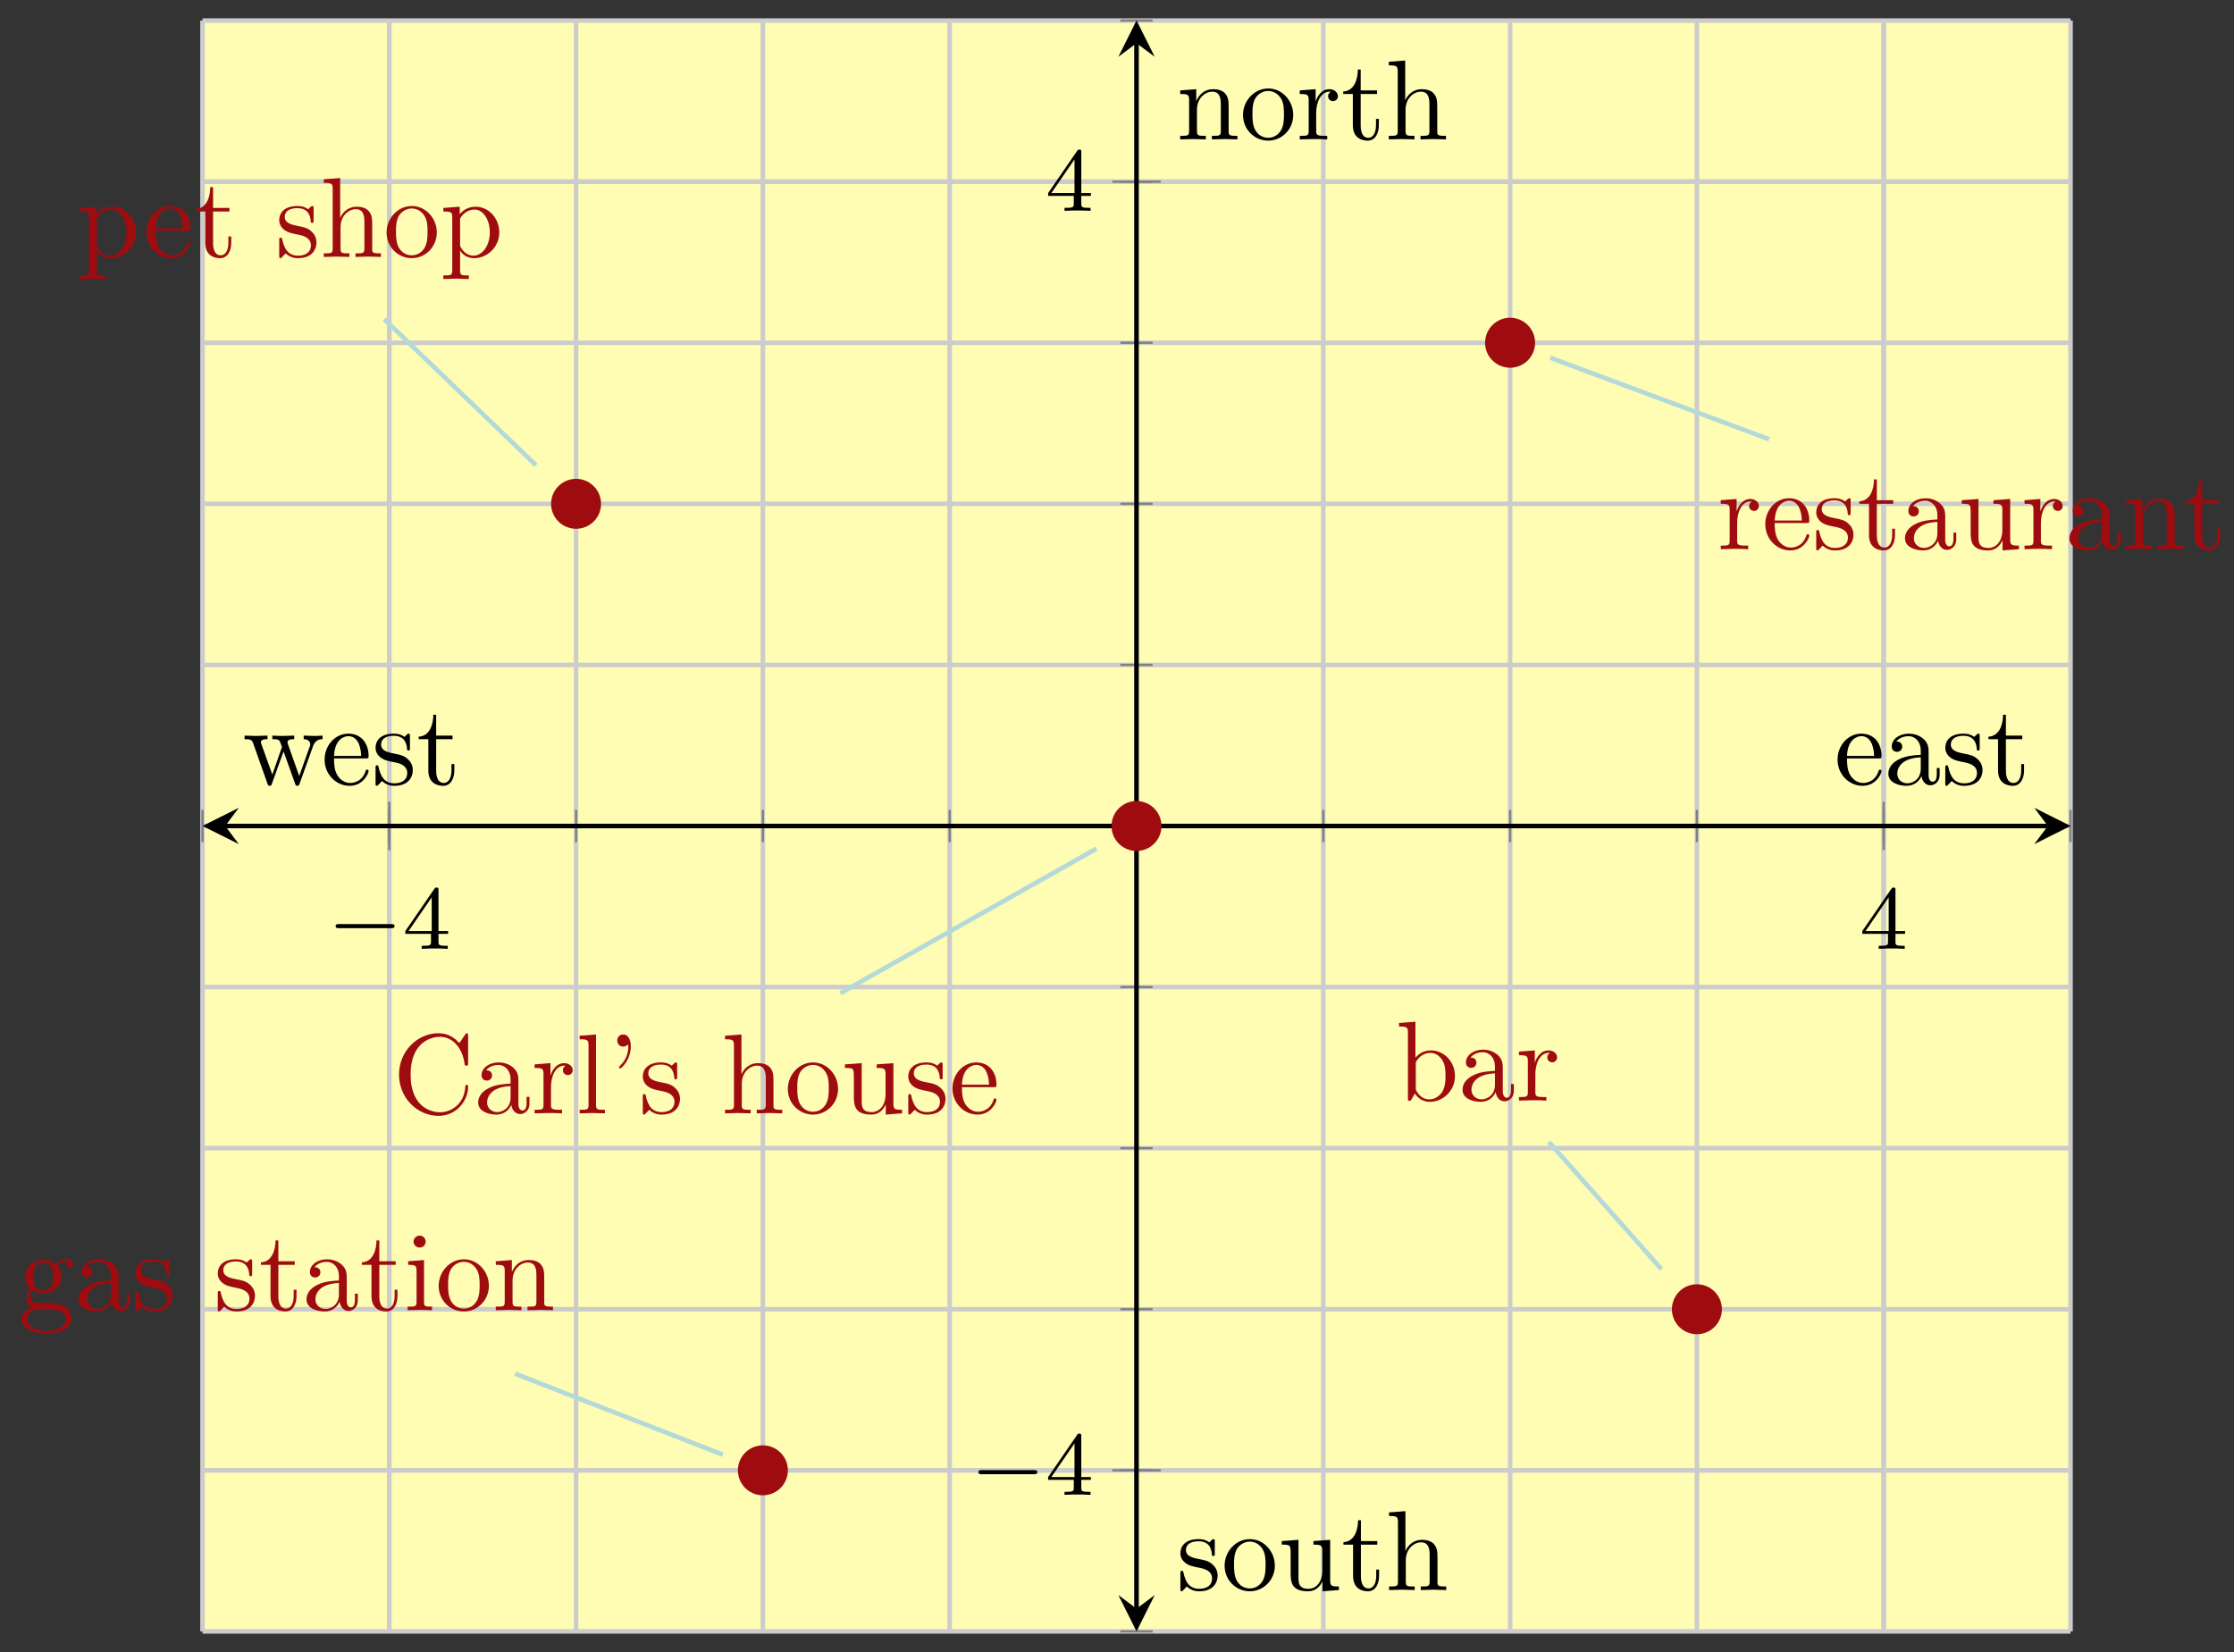 <?xml version="1.0" encoding="UTF-8"?>
<svg xmlns="http://www.w3.org/2000/svg" xmlns:xlink="http://www.w3.org/1999/xlink" width="196" height="145" viewBox="0 0 196 145">
<rect x="0" y="0" width="196" height="145" fill="#333333" stroke="none"/>
<defs>
<g>
<g id="glyph-0-0">
<path d="M 5.562 -1.812 C 5.703 -1.812 5.875 -1.812 5.875 -1.984 C 5.875 -2.172 5.703 -2.172 5.562 -2.172 L 1 -2.172 C 0.875 -2.172 0.703 -2.172 0.703 -1.984 C 0.703 -1.812 0.875 -1.812 1 -1.812 Z M 5.562 -1.812 "/>
</g>
<g id="glyph-1-0">
<path d="M 3.141 -5.156 C 3.141 -5.312 3.141 -5.375 2.969 -5.375 C 2.875 -5.375 2.859 -5.375 2.781 -5.266 L 0.234 -1.562 L 0.234 -1.312 L 2.484 -1.312 L 2.484 -0.641 C 2.484 -0.344 2.469 -0.266 1.844 -0.266 L 1.672 -0.266 L 1.672 0 C 2.344 -0.031 2.359 -0.031 2.812 -0.031 C 3.266 -0.031 3.281 -0.031 3.953 0 L 3.953 -0.266 L 3.781 -0.266 C 3.156 -0.266 3.141 -0.344 3.141 -0.641 L 3.141 -1.312 L 3.984 -1.312 L 3.984 -1.562 L 3.141 -1.562 Z M 2.547 -4.516 L 2.547 -1.562 L 0.516 -1.562 Z M 2.547 -4.516 "/>
</g>
<g id="glyph-2-0">
<path d="M 6.625 -2.328 C 6.625 -2.422 6.625 -2.5 6.5 -2.5 C 6.391 -2.5 6.391 -2.438 6.375 -2.328 C 6.297 -0.906 5.234 -0.094 4.141 -0.094 C 3.531 -0.094 1.578 -0.422 1.578 -3.406 C 1.578 -6.375 3.531 -6.719 4.141 -6.719 C 5.219 -6.719 6.109 -5.812 6.312 -4.359 C 6.328 -4.219 6.328 -4.188 6.469 -4.188 C 6.625 -4.188 6.625 -4.219 6.625 -4.422 L 6.625 -6.781 C 6.625 -6.953 6.625 -7.031 6.516 -7.031 C 6.484 -7.031 6.438 -7.031 6.359 -6.906 L 5.859 -6.172 C 5.5 -6.531 4.984 -7.031 4.031 -7.031 C 2.156 -7.031 0.562 -5.438 0.562 -3.406 C 0.562 -1.344 2.172 0.219 4.031 0.219 C 5.656 0.219 6.625 -1.172 6.625 -2.328 Z M 6.625 -2.328 "/>
</g>
<g id="glyph-2-1">
<path d="M 4.812 -0.891 L 4.812 -1.453 L 4.562 -1.453 L 4.562 -0.891 C 4.562 -0.312 4.312 -0.25 4.203 -0.25 C 3.875 -0.25 3.844 -0.703 3.844 -0.75 L 3.844 -2.734 C 3.844 -3.156 3.844 -3.547 3.484 -3.922 C 3.094 -4.312 2.594 -4.469 2.109 -4.469 C 1.297 -4.469 0.609 -4 0.609 -3.344 C 0.609 -3.047 0.812 -2.875 1.062 -2.875 C 1.344 -2.875 1.531 -3.078 1.531 -3.328 C 1.531 -3.453 1.469 -3.781 1.016 -3.781 C 1.281 -4.141 1.781 -4.25 2.094 -4.25 C 2.578 -4.25 3.156 -3.859 3.156 -2.969 L 3.156 -2.609 C 2.641 -2.578 1.938 -2.547 1.312 -2.25 C 0.562 -1.906 0.312 -1.391 0.312 -0.953 C 0.312 -0.141 1.281 0.109 1.906 0.109 C 2.578 0.109 3.031 -0.297 3.219 -0.75 C 3.266 -0.359 3.531 0.062 4 0.062 C 4.203 0.062 4.812 -0.078 4.812 -0.891 Z M 3.156 -1.391 C 3.156 -0.453 2.438 -0.109 1.984 -0.109 C 1.5 -0.109 1.094 -0.453 1.094 -0.953 C 1.094 -1.5 1.5 -2.328 3.156 -2.391 Z M 3.156 -1.391 "/>
</g>
<g id="glyph-2-2">
<path d="M 3.625 -3.797 C 3.625 -4.109 3.312 -4.406 2.891 -4.406 C 2.156 -4.406 1.797 -3.734 1.672 -3.312 L 1.672 -4.406 L 0.281 -4.297 L 0.281 -3.984 C 0.984 -3.984 1.062 -3.922 1.062 -3.422 L 1.062 -0.75 C 1.062 -0.312 0.953 -0.312 0.281 -0.312 L 0.281 0 L 1.422 -0.031 C 1.812 -0.031 2.281 -0.031 2.688 0 L 2.688 -0.312 L 2.469 -0.312 C 1.734 -0.312 1.719 -0.422 1.719 -0.781 L 1.719 -2.312 C 1.719 -3.297 2.141 -4.188 2.891 -4.188 C 2.953 -4.188 2.984 -4.188 3 -4.172 C 2.969 -4.172 2.766 -4.047 2.766 -3.781 C 2.766 -3.516 2.984 -3.359 3.203 -3.359 C 3.375 -3.359 3.625 -3.484 3.625 -3.797 Z M 3.625 -3.797 "/>
</g>
<g id="glyph-2-3">
<path d="M 2.547 0 L 2.547 -0.312 C 1.875 -0.312 1.766 -0.312 1.766 -0.75 L 1.766 -6.922 L 0.328 -6.812 L 0.328 -6.5 C 1.031 -6.5 1.109 -6.438 1.109 -5.938 L 1.109 -0.75 C 1.109 -0.312 1 -0.312 0.328 -0.312 L 0.328 0 L 1.438 -0.031 Z M 2.547 0 "/>
</g>
<g id="glyph-2-4">
<path d="M 2.047 -5.875 C 2.047 -6.469 1.812 -6.922 1.391 -6.922 C 1.031 -6.922 0.859 -6.656 0.859 -6.391 C 0.859 -6.125 1.031 -5.859 1.391 -5.859 C 1.578 -5.859 1.719 -5.969 1.781 -6.016 C 1.797 -6.047 1.812 -6.047 1.812 -6.047 C 1.812 -6.047 1.828 -5.906 1.828 -5.875 C 1.828 -5.547 1.766 -4.828 1.141 -4.219 C 1.016 -4.094 1.016 -4.078 1.016 -4.047 C 1.016 -3.984 1.062 -3.938 1.109 -3.938 C 1.219 -3.938 2.047 -4.688 2.047 -5.875 Z M 2.047 -5.875 "/>
</g>
<g id="glyph-2-5">
<path d="M 3.594 -1.281 C 3.594 -1.797 3.297 -2.109 3.172 -2.219 C 2.844 -2.547 2.453 -2.625 2.031 -2.703 C 1.469 -2.812 0.812 -2.938 0.812 -3.516 C 0.812 -3.875 1.062 -4.281 1.922 -4.281 C 3.016 -4.281 3.078 -3.375 3.094 -3.078 C 3.094 -2.984 3.203 -2.984 3.203 -2.984 C 3.344 -2.984 3.344 -3.031 3.344 -3.219 L 3.344 -4.234 C 3.344 -4.391 3.344 -4.469 3.234 -4.469 C 3.188 -4.469 3.156 -4.469 3.031 -4.344 C 3 -4.312 2.906 -4.219 2.859 -4.188 C 2.484 -4.469 2.078 -4.469 1.922 -4.469 C 0.703 -4.469 0.328 -3.797 0.328 -3.234 C 0.328 -2.891 0.484 -2.609 0.75 -2.391 C 1.078 -2.141 1.359 -2.078 2.078 -1.938 C 2.297 -1.891 3.109 -1.734 3.109 -1.016 C 3.109 -0.516 2.766 -0.109 1.984 -0.109 C 1.141 -0.109 0.781 -0.672 0.594 -1.531 C 0.562 -1.656 0.562 -1.688 0.453 -1.688 C 0.328 -1.688 0.328 -1.625 0.328 -1.453 L 0.328 -0.125 C 0.328 0.047 0.328 0.109 0.438 0.109 C 0.484 0.109 0.5 0.094 0.688 -0.094 C 0.703 -0.109 0.703 -0.125 0.891 -0.312 C 1.328 0.094 1.781 0.109 1.984 0.109 C 3.125 0.109 3.594 -0.562 3.594 -1.281 Z M 3.594 -1.281 "/>
</g>
<g id="glyph-2-6">
<path d="M 5.328 0 L 5.328 -0.312 C 4.812 -0.312 4.562 -0.312 4.562 -0.609 L 4.562 -2.516 C 4.562 -3.375 4.562 -3.672 4.25 -4.031 C 4.109 -4.203 3.781 -4.406 3.203 -4.406 C 2.359 -4.406 1.922 -3.812 1.766 -3.453 L 1.75 -3.453 L 1.75 -6.922 L 0.312 -6.812 L 0.312 -6.5 C 1.016 -6.5 1.094 -6.438 1.094 -5.938 L 1.094 -0.75 C 1.094 -0.312 0.984 -0.312 0.312 -0.312 L 0.312 0 L 1.453 -0.031 L 2.562 0 L 2.562 -0.312 C 1.891 -0.312 1.781 -0.312 1.781 -0.75 L 1.781 -2.594 C 1.781 -3.625 2.5 -4.188 3.125 -4.188 C 3.766 -4.188 3.875 -3.656 3.875 -3.078 L 3.875 -0.75 C 3.875 -0.312 3.766 -0.312 3.094 -0.312 L 3.094 0 L 4.219 -0.031 Z M 5.328 0 "/>
</g>
<g id="glyph-2-7">
<path d="M 4.688 -2.141 C 4.688 -3.406 3.703 -4.469 2.5 -4.469 C 1.25 -4.469 0.281 -3.375 0.281 -2.141 C 0.281 -0.844 1.312 0.109 2.484 0.109 C 3.688 0.109 4.688 -0.875 4.688 -2.141 Z M 3.875 -2.219 C 3.875 -1.859 3.875 -1.312 3.656 -0.875 C 3.422 -0.422 2.984 -0.141 2.5 -0.141 C 2.062 -0.141 1.625 -0.344 1.359 -0.812 C 1.109 -1.25 1.109 -1.859 1.109 -2.219 C 1.109 -2.609 1.109 -3.141 1.344 -3.578 C 1.609 -4.031 2.078 -4.25 2.484 -4.25 C 2.922 -4.25 3.344 -4.031 3.609 -3.594 C 3.875 -3.172 3.875 -2.594 3.875 -2.219 Z M 3.875 -2.219 "/>
</g>
<g id="glyph-2-8">
<path d="M 5.328 0 L 5.328 -0.312 C 4.641 -0.312 4.562 -0.375 4.562 -0.875 L 4.562 -4.406 L 3.094 -4.297 L 3.094 -3.984 C 3.781 -3.984 3.875 -3.922 3.875 -3.422 L 3.875 -1.656 C 3.875 -0.781 3.391 -0.109 2.656 -0.109 C 1.828 -0.109 1.781 -0.578 1.781 -1.094 L 1.781 -4.406 L 0.312 -4.297 L 0.312 -3.984 C 1.094 -3.984 1.094 -3.953 1.094 -3.078 L 1.094 -1.578 C 1.094 -0.797 1.094 0.109 2.609 0.109 C 3.172 0.109 3.609 -0.172 3.891 -0.781 L 3.891 0.109 Z M 5.328 0 "/>
</g>
<g id="glyph-2-9">
<path d="M 4.141 -1.188 C 4.141 -1.281 4.062 -1.312 4 -1.312 C 3.922 -1.312 3.891 -1.25 3.875 -1.172 C 3.531 -0.141 2.625 -0.141 2.531 -0.141 C 2.031 -0.141 1.641 -0.438 1.406 -0.812 C 1.109 -1.281 1.109 -1.938 1.109 -2.297 L 3.891 -2.297 C 4.109 -2.297 4.141 -2.297 4.141 -2.516 C 4.141 -3.5 3.594 -4.469 2.359 -4.469 C 1.203 -4.469 0.281 -3.438 0.281 -2.188 C 0.281 -0.859 1.328 0.109 2.469 0.109 C 3.688 0.109 4.141 -1 4.141 -1.188 Z M 3.484 -2.516 L 1.109 -2.516 C 1.172 -4 2.016 -4.25 2.359 -4.25 C 3.375 -4.25 3.484 -2.906 3.484 -2.516 Z M 3.484 -2.516 "/>
</g>
<g id="glyph-2-10">
<path d="M 3.312 -1.234 L 3.312 -1.797 L 3.062 -1.797 L 3.062 -1.25 C 3.062 -0.516 2.766 -0.141 2.391 -0.141 C 1.719 -0.141 1.719 -1.047 1.719 -1.219 L 1.719 -3.984 L 3.156 -3.984 L 3.156 -4.297 L 1.719 -4.297 L 1.719 -6.125 L 1.469 -6.125 C 1.469 -5.312 1.172 -4.25 0.188 -4.203 L 0.188 -3.984 L 1.031 -3.984 L 1.031 -1.234 C 1.031 -0.016 1.969 0.109 2.328 0.109 C 3.031 0.109 3.312 -0.594 3.312 -1.234 Z M 3.312 -1.234 "/>
</g>
<g id="glyph-2-11">
<path d="M 5.328 0 L 5.328 -0.312 C 4.812 -0.312 4.562 -0.312 4.562 -0.609 L 4.562 -2.516 C 4.562 -3.375 4.562 -3.672 4.25 -4.031 C 4.109 -4.203 3.781 -4.406 3.203 -4.406 C 2.469 -4.406 2 -3.984 1.719 -3.359 L 1.719 -4.406 L 0.312 -4.297 L 0.312 -3.984 C 1.016 -3.984 1.094 -3.922 1.094 -3.422 L 1.094 -0.75 C 1.094 -0.312 0.984 -0.312 0.312 -0.312 L 0.312 0 L 1.453 -0.031 L 2.562 0 L 2.562 -0.312 C 1.891 -0.312 1.781 -0.312 1.781 -0.75 L 1.781 -2.594 C 1.781 -3.625 2.5 -4.188 3.125 -4.188 C 3.766 -4.188 3.875 -3.656 3.875 -3.078 L 3.875 -0.75 C 3.875 -0.312 3.766 -0.312 3.094 -0.312 L 3.094 0 L 4.219 -0.031 Z M 5.328 0 "/>
</g>
<g id="glyph-2-12">
<path d="M 5.188 -2.156 C 5.188 -3.422 4.234 -4.406 3.109 -4.406 C 2.328 -4.406 1.906 -3.969 1.719 -3.75 L 1.719 -4.406 L 0.281 -4.297 L 0.281 -3.984 C 0.984 -3.984 1.062 -3.922 1.062 -3.484 L 1.062 1.172 C 1.062 1.625 0.953 1.625 0.281 1.625 L 0.281 1.938 L 1.391 1.906 L 2.516 1.938 L 2.516 1.625 C 1.859 1.625 1.75 1.625 1.75 1.172 L 1.75 -0.594 C 1.797 -0.422 2.219 0.109 2.969 0.109 C 4.156 0.109 5.188 -0.875 5.188 -2.156 Z M 4.359 -2.156 C 4.359 -0.953 3.672 -0.109 2.938 -0.109 C 2.531 -0.109 2.156 -0.312 1.891 -0.719 C 1.75 -0.922 1.75 -0.938 1.75 -1.141 L 1.75 -3.359 C 2.031 -3.875 2.516 -4.156 3.031 -4.156 C 3.766 -4.156 4.359 -3.281 4.359 -2.156 Z M 4.359 -2.156 "/>
</g>
<g id="glyph-2-13">
<path d="M 4.828 -4.031 C 4.828 -4.203 4.719 -4.516 4.328 -4.516 C 4.125 -4.516 3.688 -4.453 3.266 -4.047 C 2.844 -4.375 2.438 -4.406 2.219 -4.406 C 1.281 -4.406 0.594 -3.719 0.594 -2.953 C 0.594 -2.516 0.812 -2.141 1.062 -1.922 C 0.938 -1.781 0.75 -1.453 0.75 -1.094 C 0.75 -0.781 0.891 -0.406 1.203 -0.203 C 0.594 -0.047 0.281 0.391 0.281 0.781 C 0.281 1.5 1.266 2.047 2.484 2.047 C 3.656 2.047 4.688 1.547 4.688 0.766 C 4.688 0.422 4.562 -0.094 4.047 -0.375 C 3.516 -0.641 2.938 -0.641 2.328 -0.641 C 2.078 -0.641 1.656 -0.641 1.578 -0.656 C 1.266 -0.703 1.062 -1 1.062 -1.328 C 1.062 -1.359 1.062 -1.594 1.219 -1.797 C 1.609 -1.516 2.031 -1.484 2.219 -1.484 C 3.141 -1.484 3.828 -2.172 3.828 -2.938 C 3.828 -3.312 3.672 -3.672 3.422 -3.906 C 3.781 -4.25 4.141 -4.297 4.312 -4.297 C 4.312 -4.297 4.391 -4.297 4.422 -4.281 C 4.312 -4.25 4.25 -4.141 4.25 -4.016 C 4.25 -3.844 4.391 -3.734 4.547 -3.734 C 4.641 -3.734 4.828 -3.797 4.828 -4.031 Z M 3.078 -2.953 C 3.078 -2.688 3.078 -2.359 2.922 -2.109 C 2.844 -2 2.609 -1.719 2.219 -1.719 C 1.344 -1.719 1.344 -2.719 1.344 -2.938 C 1.344 -3.203 1.359 -3.531 1.5 -3.781 C 1.578 -3.891 1.812 -4.172 2.219 -4.172 C 3.078 -4.172 3.078 -3.188 3.078 -2.953 Z M 4.172 0.781 C 4.172 1.328 3.469 1.828 2.5 1.828 C 1.484 1.828 0.797 1.312 0.797 0.781 C 0.797 0.328 1.172 -0.047 1.609 -0.062 L 2.203 -0.062 C 3.062 -0.062 4.172 -0.062 4.172 0.781 Z M 4.172 0.781 "/>
</g>
<g id="glyph-2-14">
<path d="M 2.469 0 L 2.469 -0.312 C 1.797 -0.312 1.766 -0.359 1.766 -0.75 L 1.766 -4.406 L 0.375 -4.297 L 0.375 -3.984 C 1.016 -3.984 1.109 -3.922 1.109 -3.438 L 1.109 -0.75 C 1.109 -0.312 1 -0.312 0.328 -0.312 L 0.328 0 L 1.422 -0.031 C 1.781 -0.031 2.125 -0.016 2.469 0 Z M 1.906 -6.016 C 1.906 -6.297 1.688 -6.547 1.391 -6.547 C 1.047 -6.547 0.844 -6.266 0.844 -6.016 C 0.844 -5.75 1.078 -5.5 1.375 -5.5 C 1.719 -5.5 1.906 -5.766 1.906 -6.016 Z M 1.906 -6.016 "/>
</g>
<g id="glyph-2-15">
<path d="M 5.188 -2.156 C 5.188 -3.422 4.219 -4.406 3.078 -4.406 C 2.297 -4.406 1.875 -3.938 1.719 -3.766 L 1.719 -6.922 L 0.281 -6.812 L 0.281 -6.5 C 0.984 -6.5 1.062 -6.438 1.062 -5.938 L 1.062 0 L 1.312 0 L 1.672 -0.625 C 1.812 -0.391 2.234 0.109 2.969 0.109 C 4.156 0.109 5.188 -0.875 5.188 -2.156 Z M 4.359 -2.156 C 4.359 -1.797 4.344 -1.203 4.062 -0.75 C 3.844 -0.438 3.469 -0.109 2.938 -0.109 C 2.484 -0.109 2.125 -0.344 1.891 -0.719 C 1.75 -0.922 1.75 -0.953 1.75 -1.141 L 1.75 -3.188 C 1.75 -3.375 1.75 -3.391 1.859 -3.547 C 2.25 -4.109 2.797 -4.188 3.031 -4.188 C 3.484 -4.188 3.844 -3.922 4.078 -3.547 C 4.344 -3.141 4.359 -2.578 4.359 -2.156 Z M 4.359 -2.156 "/>
</g>
<g id="glyph-2-16">
<path d="M 7.016 -3.984 L 7.016 -4.297 C 6.781 -4.281 6.5 -4.266 6.281 -4.266 L 5.359 -4.297 L 5.359 -3.984 C 5.719 -3.984 5.938 -3.797 5.938 -3.516 C 5.938 -3.453 5.938 -3.422 5.875 -3.297 L 4.969 -0.75 L 3.984 -3.531 C 3.953 -3.656 3.938 -3.672 3.938 -3.719 C 3.938 -3.984 4.328 -3.984 4.531 -3.984 L 4.531 -4.297 L 3.484 -4.266 C 3.188 -4.266 2.906 -4.281 2.609 -4.297 L 2.609 -3.984 C 2.969 -3.984 3.125 -3.969 3.234 -3.844 C 3.281 -3.781 3.391 -3.484 3.453 -3.297 L 2.609 -0.875 L 1.656 -3.531 C 1.609 -3.656 1.609 -3.672 1.609 -3.719 C 1.609 -3.984 2 -3.984 2.188 -3.984 L 2.188 -4.297 L 1.109 -4.266 L 0.172 -4.297 L 0.172 -3.984 C 0.672 -3.984 0.797 -3.953 0.922 -3.641 L 2.172 -0.109 C 2.219 0.031 2.25 0.109 2.375 0.109 C 2.516 0.109 2.531 0.047 2.578 -0.094 L 3.594 -2.906 L 4.609 -0.078 C 4.641 0.031 4.672 0.109 4.812 0.109 C 4.938 0.109 4.969 0.016 5 -0.078 L 6.172 -3.344 C 6.344 -3.844 6.656 -3.984 7.016 -3.984 Z M 7.016 -3.984 "/>
</g>
</g>
</defs>
<path fill-rule="nonzero" fill="rgb(100%, 98.47%, 70.001%)" fill-opacity="1" d="M 17.766 143.152 L 181.664 143.152 L 181.664 1.797 L 17.766 1.797 Z M 17.766 143.152 "/>
<path fill="none" stroke-width="0.399" stroke-linecap="butt" stroke-linejoin="miter" stroke="rgb(79.999%, 79.999%, 79.999%)" stroke-opacity="1" stroke-miterlimit="10" d="M 0.002 0.001 L 0.002 141.348 M 16.388 0.001 L 16.388 141.348 M 32.777 0.001 L 32.777 141.348 M 49.167 0.001 L 49.167 141.348 M 65.557 0.001 L 65.557 141.348 M 81.947 0.001 L 81.947 141.348 M 98.337 0.001 L 98.337 141.348 M 114.726 0.001 L 114.726 141.348 M 131.112 0.001 L 131.112 141.348 M 147.502 0.001 L 147.502 141.348 M 163.892 0.001 L 163.892 141.348 " transform="matrix(1, 0, 0, -1, 17.764, 143.154)"/>
<path fill="none" stroke-width="0.399" stroke-linecap="butt" stroke-linejoin="miter" stroke="rgb(79.999%, 79.999%, 79.999%)" stroke-opacity="1" stroke-miterlimit="10" d="M 16.388 0.001 L 16.388 141.348 M 147.502 0.001 L 147.502 141.348 " transform="matrix(1, 0, 0, -1, 17.764, 143.154)"/>
<path fill="none" stroke-width="0.399" stroke-linecap="butt" stroke-linejoin="miter" stroke="rgb(79.999%, 79.999%, 79.999%)" stroke-opacity="1" stroke-miterlimit="10" d="M 0.002 0.001 L 163.892 0.001 M 0.002 14.133 L 163.892 14.133 M 0.002 28.269 L 163.892 28.269 M 0.002 42.405 L 163.892 42.405 M 0.002 56.541 L 163.892 56.541 M 0.002 70.673 L 163.892 70.673 M 0.002 84.809 L 163.892 84.809 M 0.002 98.945 L 163.892 98.945 M 0.002 113.077 L 163.892 113.077 M 0.002 127.213 L 163.892 127.213 M 0.002 141.348 L 163.892 141.348 " transform="matrix(1, 0, 0, -1, 17.764, 143.154)"/>
<path fill="none" stroke-width="0.399" stroke-linecap="butt" stroke-linejoin="miter" stroke="rgb(79.999%, 79.999%, 79.999%)" stroke-opacity="1" stroke-miterlimit="10" d="M 0.002 14.133 L 163.892 14.133 M 0.002 127.213 L 163.892 127.213 " transform="matrix(1, 0, 0, -1, 17.764, 143.154)"/>
<path fill="none" stroke-width="0.199" stroke-linecap="butt" stroke-linejoin="miter" stroke="rgb(50%, 50%, 50%)" stroke-opacity="1" stroke-miterlimit="10" d="M 0.002 69.255 L 0.002 72.091 M 16.388 69.255 L 16.388 72.091 M 32.777 69.255 L 32.777 72.091 M 49.167 69.255 L 49.167 72.091 M 65.557 69.255 L 65.557 72.091 M 81.947 69.255 L 81.947 72.091 M 98.337 69.255 L 98.337 72.091 M 114.726 69.255 L 114.726 72.091 M 131.112 69.255 L 131.112 72.091 M 147.502 69.255 L 147.502 72.091 M 163.892 69.255 L 163.892 72.091 " transform="matrix(1, 0, 0, -1, 17.764, 143.154)"/>
<path fill="none" stroke-width="0.199" stroke-linecap="butt" stroke-linejoin="miter" stroke="rgb(50%, 50%, 50%)" stroke-opacity="1" stroke-miterlimit="10" d="M 16.388 68.548 L 16.388 72.802 M 147.502 68.548 L 147.502 72.802 " transform="matrix(1, 0, 0, -1, 17.764, 143.154)"/>
<path fill="none" stroke-width="0.199" stroke-linecap="butt" stroke-linejoin="miter" stroke="rgb(50%, 50%, 50%)" stroke-opacity="1" stroke-miterlimit="10" d="M 80.529 0.001 L 83.365 0.001 M 80.529 14.133 L 83.365 14.133 M 80.529 28.269 L 83.365 28.269 M 80.529 42.405 L 83.365 42.405 M 80.529 56.541 L 83.365 56.541 M 80.529 70.673 L 83.365 70.673 M 80.529 84.809 L 83.365 84.809 M 80.529 98.945 L 83.365 98.945 M 80.529 113.077 L 83.365 113.077 M 80.529 127.213 L 83.365 127.213 M 80.529 141.348 L 83.365 141.348 " transform="matrix(1, 0, 0, -1, 17.764, 143.154)"/>
<path fill="none" stroke-width="0.199" stroke-linecap="butt" stroke-linejoin="miter" stroke="rgb(50%, 50%, 50%)" stroke-opacity="1" stroke-miterlimit="10" d="M 79.822 14.133 L 84.072 14.133 M 79.822 127.213 L 84.072 127.213 " transform="matrix(1, 0, 0, -1, 17.764, 143.154)"/>
<path fill="none" stroke-width="0.399" stroke-linecap="butt" stroke-linejoin="miter" stroke="rgb(0%, 0%, 0%)" stroke-opacity="1" stroke-miterlimit="10" d="M 1.994 70.673 L 161.9 70.673 " transform="matrix(1, 0, 0, -1, 17.764, 143.154)"/>
<path fill-rule="nonzero" fill="rgb(0%, 0%, 0%)" fill-opacity="1" d="M 17.766 72.477 L 20.953 74.07 L 19.758 72.477 L 20.953 70.883 "/>
<path fill-rule="nonzero" fill="rgb(0%, 0%, 0%)" fill-opacity="1" d="M 181.664 72.477 L 178.477 70.883 L 179.672 72.477 L 178.477 74.07 "/>
<path fill="none" stroke-width="0.399" stroke-linecap="butt" stroke-linejoin="miter" stroke="rgb(0%, 0%, 0%)" stroke-opacity="1" stroke-miterlimit="10" d="M 81.947 1.994 L 81.947 139.356 " transform="matrix(1, 0, 0, -1, 17.764, 143.154)"/>
<path fill-rule="nonzero" fill="rgb(0%, 0%, 0%)" fill-opacity="1" d="M 99.715 143.152 L 101.309 139.965 L 99.715 141.16 L 98.121 139.965 "/>
<path fill-rule="nonzero" fill="rgb(0%, 0%, 0%)" fill-opacity="1" d="M 99.715 1.797 L 98.121 4.984 L 99.715 3.789 L 101.309 4.984 "/>
<g fill="rgb(0%, 0%, 0%)" fill-opacity="1">
<use xlink:href="#glyph-0-0" x="28.743" y="83.258"/>
</g>
<g fill="rgb(0%, 0%, 0%)" fill-opacity="1">
<use xlink:href="#glyph-1-0" x="35.33" y="83.258"/>
</g>
<g fill="rgb(0%, 0%, 0%)" fill-opacity="1">
<use xlink:href="#glyph-1-0" x="163.157" y="83.258"/>
</g>
<g fill="rgb(0%, 0%, 0%)" fill-opacity="1">
<use xlink:href="#glyph-0-0" x="85.137" y="131.171"/>
</g>
<g fill="rgb(0%, 0%, 0%)" fill-opacity="1">
<use xlink:href="#glyph-1-0" x="91.724" y="131.171"/>
</g>
<g fill="rgb(0%, 0%, 0%)" fill-opacity="1">
<use xlink:href="#glyph-1-0" x="91.725" y="18.501"/>
</g>
<g fill="rgb(62%, 4.7%, 5.899%)" fill-opacity="1">
<use xlink:href="#glyph-2-0" x="34.447" y="97.696"/>
<use xlink:href="#glyph-2-1" x="41.64" y="97.696"/>
<use xlink:href="#glyph-2-2" x="46.622" y="97.696"/>
<use xlink:href="#glyph-2-3" x="50.527" y="97.696"/>
<use xlink:href="#glyph-2-4" x="53.297" y="97.696"/>
<use xlink:href="#glyph-2-5" x="56.067" y="97.696"/>
</g>
<g fill="rgb(62%, 4.7%, 5.899%)" fill-opacity="1">
<use xlink:href="#glyph-2-6" x="63.3" y="97.696"/>
<use xlink:href="#glyph-2-7" x="68.839" y="97.696"/>
<use xlink:href="#glyph-2-8" x="73.821" y="97.696"/>
<use xlink:href="#glyph-2-5" x="79.36" y="97.696"/>
<use xlink:href="#glyph-2-9" x="83.286" y="97.696"/>
</g>
<path fill="none" stroke-width="0.399" stroke-linecap="butt" stroke-linejoin="miter" stroke="rgb(70%, 84.999%, 84.999%)" stroke-opacity="1" stroke-miterlimit="10" d="M 78.428 68.685 L 55.96 55.998 " transform="matrix(1, 0, 0, -1, 17.764, 143.154)"/>
<g fill="rgb(62%, 4.7%, 5.899%)" fill-opacity="1">
<use xlink:href="#glyph-2-2" x="150.691" y="48.19"/>
<use xlink:href="#glyph-2-9" x="154.596" y="48.19"/>
<use xlink:href="#glyph-2-5" x="159.02" y="48.19"/>
<use xlink:href="#glyph-2-10" x="162.945" y="48.19"/>
<use xlink:href="#glyph-2-1" x="166.821" y="48.19"/>
<use xlink:href="#glyph-2-8" x="171.802" y="48.19"/>
<use xlink:href="#glyph-2-2" x="177.342" y="48.19"/>
<use xlink:href="#glyph-2-1" x="181.247" y="48.19"/>
<use xlink:href="#glyph-2-11" x="186.229" y="48.19"/>
</g>
<g fill="rgb(62%, 4.7%, 5.899%)" fill-opacity="1">
<use xlink:href="#glyph-2-10" x="191.489" y="48.19"/>
</g>
<path fill="none" stroke-width="0.399" stroke-linecap="butt" stroke-linejoin="miter" stroke="rgb(70%, 84.999%, 84.999%)" stroke-opacity="1" stroke-miterlimit="10" d="M 118.246 111.768 L 137.456 104.605 " transform="matrix(1, 0, 0, -1, 17.764, 143.154)"/>
<g fill="rgb(62%, 4.7%, 5.899%)" fill-opacity="1">
<use xlink:href="#glyph-2-12" x="6.744" y="22.545"/>
</g>
<g fill="rgb(62%, 4.7%, 5.899%)" fill-opacity="1">
<use xlink:href="#glyph-2-9" x="12.553" y="22.545"/>
<use xlink:href="#glyph-2-10" x="16.976" y="22.545"/>
</g>
<g fill="rgb(62%, 4.7%, 5.899%)" fill-opacity="1">
<use xlink:href="#glyph-2-5" x="24.17" y="22.545"/>
<use xlink:href="#glyph-2-6" x="28.095" y="22.545"/>
<use xlink:href="#glyph-2-7" x="33.635" y="22.545"/>
<use xlink:href="#glyph-2-12" x="38.616" y="22.545"/>
</g>
<path fill="none" stroke-width="0.399" stroke-linecap="butt" stroke-linejoin="miter" stroke="rgb(70%, 84.999%, 84.999%)" stroke-opacity="1" stroke-miterlimit="10" d="M 29.258 102.331 L 15.942 115.151 " transform="matrix(1, 0, 0, -1, 17.764, 143.154)"/>
<g fill="rgb(62%, 4.7%, 5.899%)" fill-opacity="1">
<use xlink:href="#glyph-2-13" x="1.582" y="114.972"/>
<use xlink:href="#glyph-2-1" x="6.564" y="114.972"/>
<use xlink:href="#glyph-2-5" x="11.545" y="114.972"/>
</g>
<g fill="rgb(62%, 4.7%, 5.899%)" fill-opacity="1">
<use xlink:href="#glyph-2-5" x="18.778" y="114.972"/>
<use xlink:href="#glyph-2-10" x="22.704" y="114.972"/>
<use xlink:href="#glyph-2-1" x="26.579" y="114.972"/>
<use xlink:href="#glyph-2-10" x="31.561" y="114.972"/>
<use xlink:href="#glyph-2-14" x="35.437" y="114.972"/>
<use xlink:href="#glyph-2-7" x="38.206" y="114.972"/>
<use xlink:href="#glyph-2-11" x="43.188" y="114.972"/>
</g>
<path fill="none" stroke-width="0.399" stroke-linecap="butt" stroke-linejoin="miter" stroke="rgb(70%, 84.999%, 84.999%)" stroke-opacity="1" stroke-miterlimit="10" d="M 45.648 15.508 L 27.438 22.609 " transform="matrix(1, 0, 0, -1, 17.764, 143.154)"/>
<g fill="rgb(62%, 4.7%, 5.899%)" fill-opacity="1">
<use xlink:href="#glyph-2-15" x="122.464" y="96.577"/>
<use xlink:href="#glyph-2-1" x="128.004" y="96.577"/>
<use xlink:href="#glyph-2-2" x="132.985" y="96.577"/>
</g>
<path fill="none" stroke-width="0.399" stroke-linecap="butt" stroke-linejoin="miter" stroke="rgb(70%, 84.999%, 84.999%)" stroke-opacity="1" stroke-miterlimit="10" d="M 127.999 31.789 L 118.129 42.944 " transform="matrix(1, 0, 0, -1, 17.764, 143.154)"/>
<g fill="rgb(0%, 0%, 0%)" fill-opacity="1">
<use xlink:href="#glyph-2-9" x="160.938" y="68.846"/>
<use xlink:href="#glyph-2-1" x="165.362" y="68.846"/>
<use xlink:href="#glyph-2-5" x="170.343" y="68.846"/>
<use xlink:href="#glyph-2-10" x="174.269" y="68.846"/>
</g>
<g fill="rgb(0%, 0%, 0%)" fill-opacity="1">
<use xlink:href="#glyph-2-16" x="21.284" y="68.846"/>
</g>
<g fill="rgb(0%, 0%, 0%)" fill-opacity="1">
<use xlink:href="#glyph-2-9" x="28.198" y="68.846"/>
<use xlink:href="#glyph-2-5" x="32.622" y="68.846"/>
<use xlink:href="#glyph-2-10" x="36.548" y="68.846"/>
</g>
<g fill="rgb(0%, 0%, 0%)" fill-opacity="1">
<use xlink:href="#glyph-2-11" x="103.234" y="12.232"/>
<use xlink:href="#glyph-2-7" x="108.774" y="12.232"/>
<use xlink:href="#glyph-2-2" x="113.755" y="12.232"/>
<use xlink:href="#glyph-2-10" x="117.661" y="12.232"/>
<use xlink:href="#glyph-2-6" x="121.536" y="12.232"/>
</g>
<g fill="rgb(0%, 0%, 0%)" fill-opacity="1">
<use xlink:href="#glyph-2-5" x="103.234" y="139.525"/>
<use xlink:href="#glyph-2-7" x="107.16" y="139.525"/>
<use xlink:href="#glyph-2-8" x="112.141" y="139.525"/>
<use xlink:href="#glyph-2-10" x="117.681" y="139.525"/>
<use xlink:href="#glyph-2-6" x="121.556" y="139.525"/>
</g>
<path fill-rule="nonzero" fill="rgb(61.96%, 4.706%, 5.881%)" fill-opacity="1" stroke-width="0.399" stroke-linecap="butt" stroke-linejoin="miter" stroke="rgb(61.96%, 4.706%, 5.881%)" stroke-opacity="1" stroke-miterlimit="10" d="M 83.939 70.673 C 83.939 71.774 83.048 72.665 81.947 72.665 C 80.845 72.665 79.955 71.774 79.955 70.673 C 79.955 69.575 80.845 68.681 81.947 68.681 C 83.048 68.681 83.939 69.575 83.939 70.673 Z M 83.939 70.673 " transform="matrix(1, 0, 0, -1, 17.764, 143.154)"/>
<path fill-rule="nonzero" fill="rgb(61.96%, 4.706%, 5.881%)" fill-opacity="1" stroke-width="0.399" stroke-linecap="butt" stroke-linejoin="miter" stroke="rgb(61.96%, 4.706%, 5.881%)" stroke-opacity="1" stroke-miterlimit="10" d="M 116.719 113.077 C 116.719 114.178 115.824 115.073 114.726 115.073 C 113.625 115.073 112.73 114.178 112.73 113.077 C 112.73 111.979 113.625 111.085 114.726 111.085 C 115.824 111.085 116.719 111.979 116.719 113.077 Z M 116.719 113.077 " transform="matrix(1, 0, 0, -1, 17.764, 143.154)"/>
<path fill-rule="nonzero" fill="rgb(61.96%, 4.706%, 5.881%)" fill-opacity="1" stroke-width="0.399" stroke-linecap="butt" stroke-linejoin="miter" stroke="rgb(61.96%, 4.706%, 5.881%)" stroke-opacity="1" stroke-miterlimit="10" d="M 34.77 98.945 C 34.77 100.042 33.879 100.937 32.777 100.937 C 31.68 100.937 30.785 100.042 30.785 98.945 C 30.785 97.843 31.68 96.953 32.777 96.953 C 33.879 96.953 34.77 97.843 34.77 98.945 Z M 34.77 98.945 " transform="matrix(1, 0, 0, -1, 17.764, 143.154)"/>
<path fill-rule="nonzero" fill="rgb(61.96%, 4.706%, 5.881%)" fill-opacity="1" stroke-width="0.399" stroke-linecap="butt" stroke-linejoin="miter" stroke="rgb(61.96%, 4.706%, 5.881%)" stroke-opacity="1" stroke-miterlimit="10" d="M 51.159 14.133 C 51.159 15.235 50.269 16.125 49.167 16.125 C 48.066 16.125 47.175 15.235 47.175 14.133 C 47.175 13.036 48.066 12.141 49.167 12.141 C 50.269 12.141 51.159 13.036 51.159 14.133 Z M 51.159 14.133 " transform="matrix(1, 0, 0, -1, 17.764, 143.154)"/>
<path fill-rule="nonzero" fill="rgb(61.96%, 4.706%, 5.881%)" fill-opacity="1" stroke-width="0.399" stroke-linecap="butt" stroke-linejoin="miter" stroke="rgb(61.96%, 4.706%, 5.881%)" stroke-opacity="1" stroke-miterlimit="10" d="M 133.108 28.269 C 133.108 29.371 132.214 30.261 131.112 30.261 C 130.015 30.261 129.12 29.371 129.12 28.269 C 129.12 27.168 130.015 26.277 131.112 26.277 C 132.214 26.277 133.108 27.168 133.108 28.269 Z M 133.108 28.269 " transform="matrix(1, 0, 0, -1, 17.764, 143.154)"/>
</svg>
